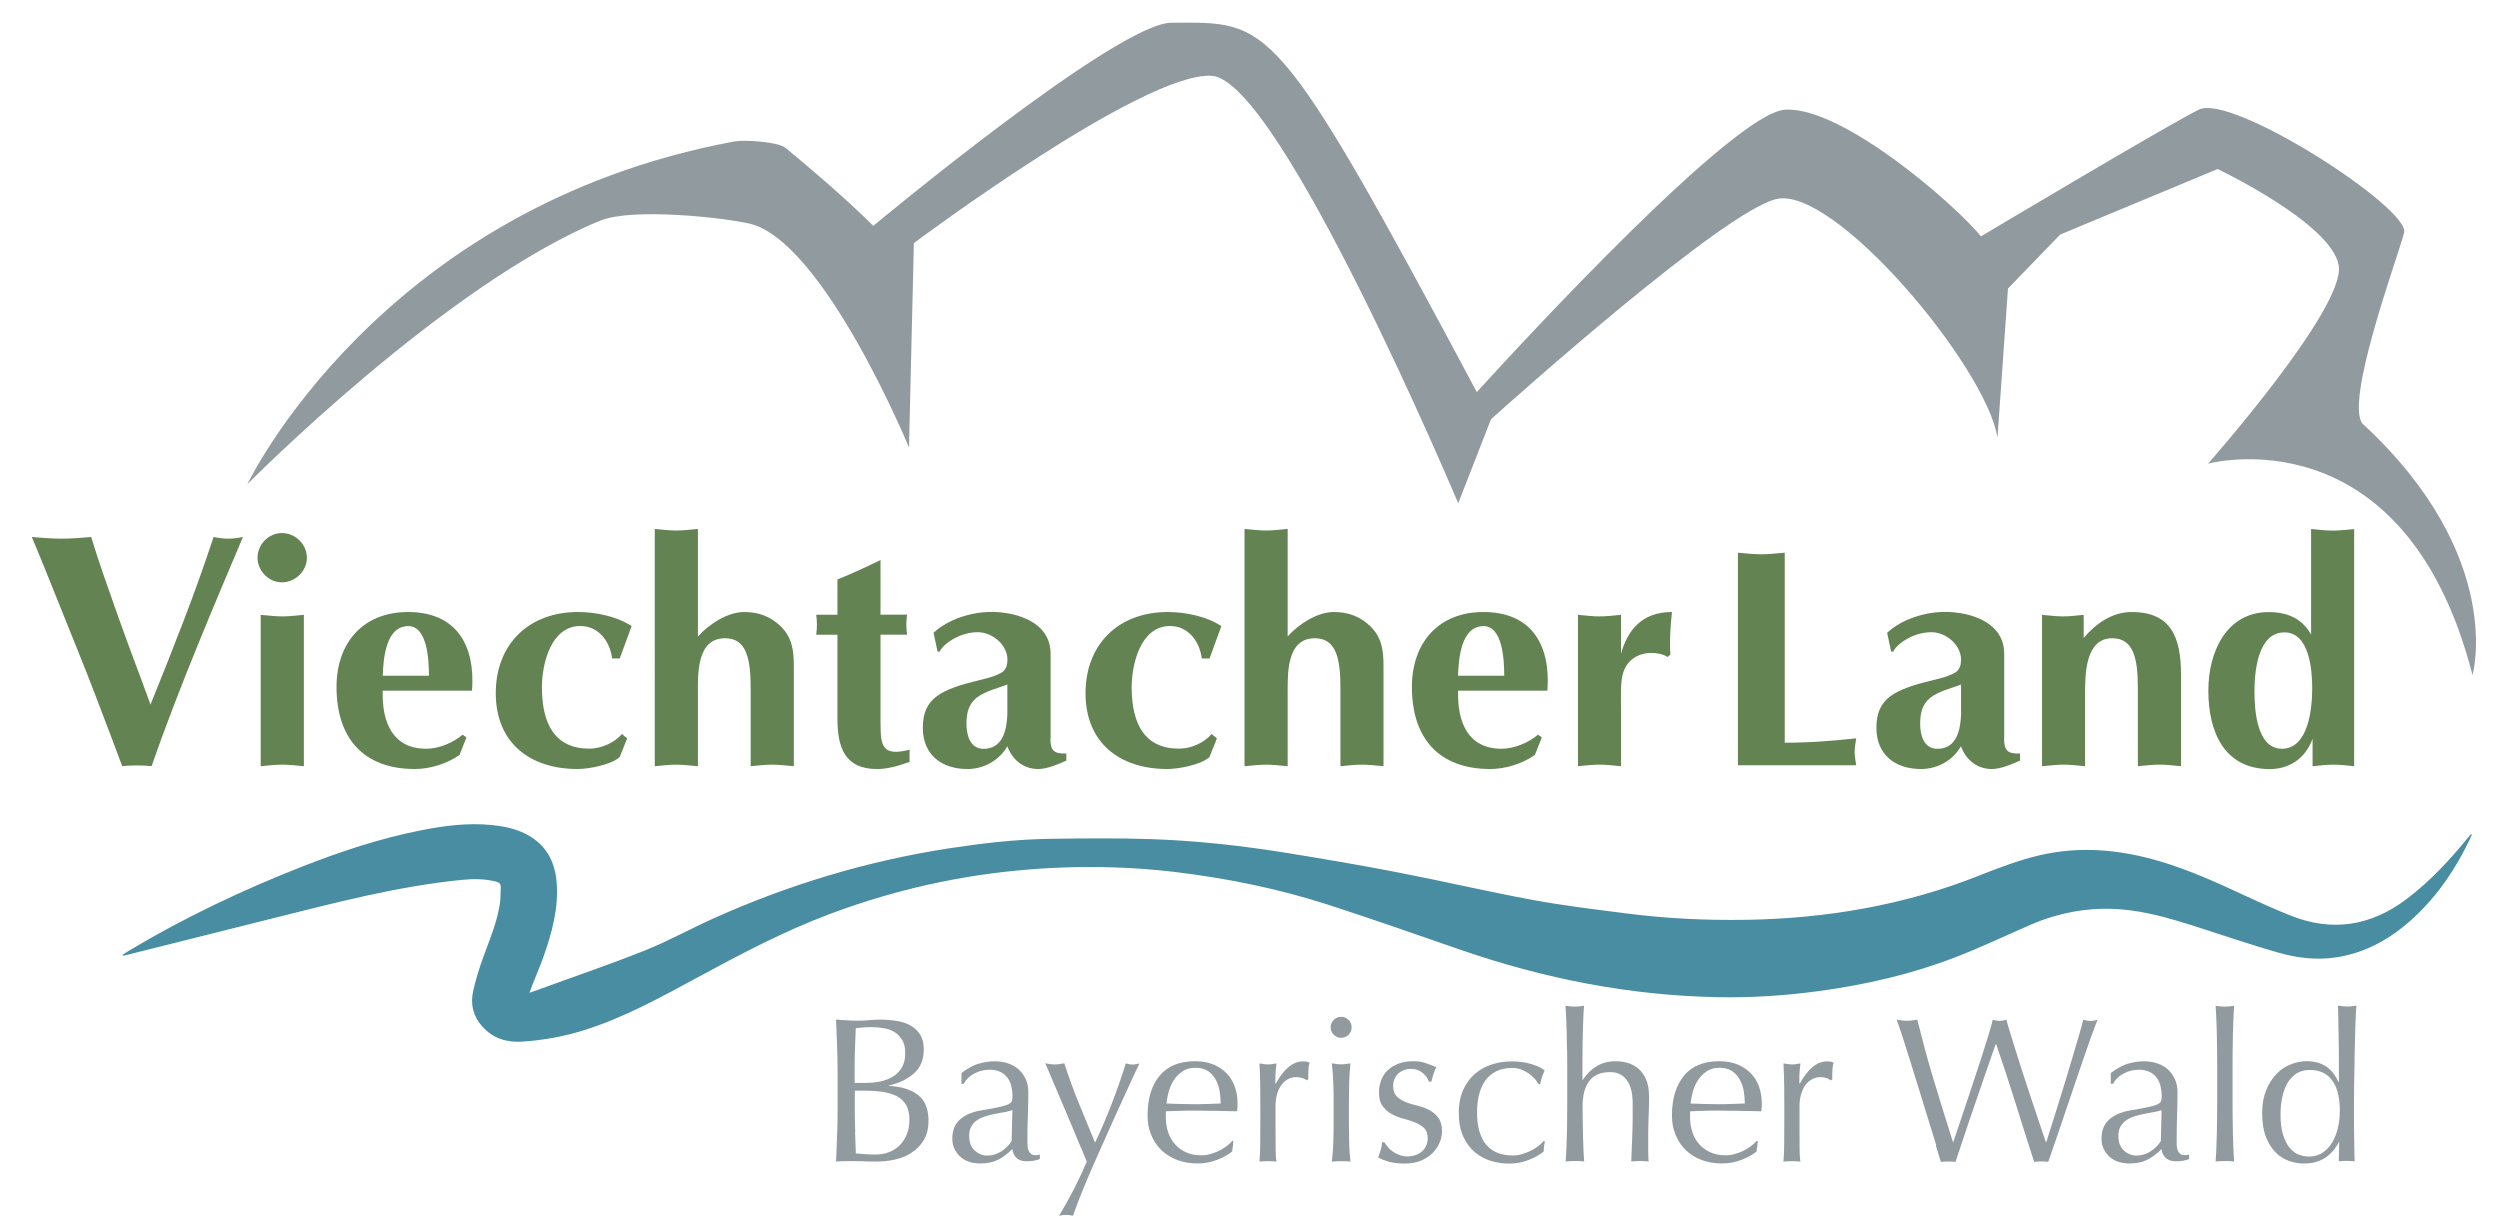 <?xml version="1.0" encoding="utf-8"?>
<!-- Generator: Adobe Illustrator 16.0.0, SVG Export Plug-In . SVG Version: 6.00 Build 0)  -->
<!DOCTYPE svg PUBLIC "-//W3C//DTD SVG 1.1//EN" "http://www.w3.org/Graphics/SVG/1.1/DTD/svg11.dtd">
<svg version="1.1" id="Entwurf" xmlns="http://www.w3.org/2000/svg" xmlns:xlink="http://www.w3.org/1999/xlink" x="0px" y="0px"
	 width="207.962px" height="102.133px" viewBox="30.23 72.23 207.962 102.133" enable-background="new 30.23 72.23 207.962 102.133"
	 xml:space="preserve">
<path fill="#919A9E" d="M226.83,107.554c-1.707-1.584,2.863-13.945,3.387-15.965c0.523-2.02-14.316-11.62-17.084-10.239
	c-2.77,1.388-18.117,10.544-18.117,10.544c-1.977-2.478-11.504-10.849-16.307-10.537c-4.244,0.276-21.641,19.105-25.631,23.487
	c-16.902-31.669-17.186-30.725-25.397-30.725c-4.513,0-24.802,16.896-24.802,16.896c-2.573-2.543-5.712-5.174-7.303-6.482
	c-0.64-0.523-3.43-0.683-4.244-0.538c-29.569,5.472-40.52,28.508-40.52,28.508s16.401-16.59,29.322-21.91
	c2.74-1.126,10.501-0.232,12.478,0.247c6.162,1.497,13.233,18.611,13.233,18.611l0.407-16.998c0,0,19.112-14.301,24.788-13.916
	c5.675,0.378,20.493,35.557,20.493,35.557l2.725-6.991c2.289-2.049,19.214-17.15,23.689-18.306
	c4.805-1.243,17.514,13.945,18.443,19.839l0.873-12.405l4.346-4.491l13.095-5.45c0,0,9.454,4.498,10.071,8.008
	c0.618,3.51-10.871,16.503-10.871,16.503s16.329-4.462,22.004,17.586c0,0,2.791-9.818-9.062-20.834H226.83z"/>
<g>
	<g>
		<path fill="#919A9E" d="M103.445,162.194c0.392-0.08,0.749-0.218,1.054-0.399c0.313-0.189,0.56-0.443,0.749-0.756
			s0.283-0.713,0.283-1.191c0-0.48-0.087-0.844-0.262-1.127c-0.174-0.276-0.392-0.502-0.654-0.654s-0.56-0.262-0.894-0.313
			c-0.334-0.051-0.661-0.08-0.996-0.08c-0.298,0-0.552,0.008-0.755,0.029c-0.204,0.015-0.393,0.037-0.552,0.059
			c-0.022,0.552-0.044,1.098-0.065,1.635c-0.022,0.537-0.029,1.082-0.029,1.628v1.286h0.93
			C102.653,162.31,103.053,162.273,103.445,162.194 M101.359,166.437c0.022,0.574,0.044,1.148,0.065,1.737
			c0.218,0.029,0.473,0.044,0.771,0.065s0.603,0.029,0.908,0.029c0.371,0,0.72-0.065,1.061-0.189
			c0.342-0.123,0.632-0.313,0.887-0.559c0.247-0.248,0.45-0.553,0.603-0.909c0.153-0.363,0.225-0.771,0.225-1.228
			c0-0.494-0.087-0.895-0.261-1.214c-0.175-0.313-0.436-0.56-0.763-0.741c-0.334-0.174-0.727-0.299-1.192-0.371
			c-0.465-0.064-0.981-0.102-1.555-0.102h-0.77v1.752c0,0.581,0.015,1.162,0.036,1.736 M99.863,159.244
			c-0.029-0.734-0.058-1.469-0.087-2.202c0.298,0.028,0.603,0.044,0.916,0.065s0.618,0.029,0.916,0.029
			c0.298,0,0.604-0.015,0.916-0.044c0.313-0.028,0.61-0.044,0.916-0.044c0.494,0,0.959,0.037,1.395,0.109s0.821,0.203,1.156,0.393
			c0.334,0.189,0.596,0.443,0.792,0.763s0.291,0.72,0.291,1.206c0,0.851-0.269,1.512-0.807,1.992c-0.538,0.479-1.235,0.82-2.1,1.017
			v0.036c1.018,0.044,1.824,0.291,2.413,0.742c0.589,0.443,0.887,1.162,0.887,2.15c0,0.64-0.131,1.178-0.393,1.613
			s-0.603,0.785-1.032,1.061c-0.421,0.27-0.887,0.458-1.403,0.567c-0.508,0.108-1.017,0.159-1.519,0.159
			c-0.276,0-0.552,0-0.835-0.014c-0.284-0.016-0.56-0.021-0.836-0.021h-0.835c-0.284,0-0.56,0.014-0.836,0.035
			c0.029-0.733,0.065-1.46,0.087-2.193c0.029-0.728,0.043-1.469,0.043-2.225v-2.957C99.906,160.726,99.892,159.978,99.863,159.244"
			/>
		<path fill="#919A9E" d="M113.771,164.744c-0.262,0.045-0.523,0.096-0.785,0.146c-0.262,0.051-0.523,0.115-0.785,0.195
			c-0.254,0.08-0.487,0.189-0.69,0.328c-0.203,0.137-0.363,0.305-0.479,0.516c-0.124,0.211-0.182,0.473-0.182,0.792
			c0,0.538,0.153,0.944,0.465,1.221s0.654,0.414,1.032,0.414c0.436,0,0.835-0.124,1.199-0.363c0.363-0.239,0.639-0.522,0.835-0.843
			l0.065-2.572c-0.196,0.064-0.421,0.123-0.683,0.174 M111.642,160.718c0.436-0.138,0.879-0.203,1.337-0.203
			c0.414,0,0.792,0.059,1.133,0.182c0.342,0.116,0.64,0.291,0.879,0.516c0.24,0.226,0.429,0.494,0.574,0.807
			c0.138,0.313,0.204,0.662,0.204,1.039c0,0.654-0.015,1.301-0.037,1.947c-0.029,0.647-0.036,1.33-0.036,2.05
			c0,0.138,0,0.284,0.007,0.437c0,0.152,0.029,0.29,0.08,0.414c0.044,0.116,0.109,0.218,0.196,0.298
			c0.087,0.079,0.218,0.116,0.385,0.116c0.058,0,0.116,0,0.182-0.008c0.065,0,0.124-0.029,0.182-0.058v0.386
			c-0.131,0.058-0.283,0.102-0.472,0.137c-0.189,0.037-0.4,0.052-0.632,0.052c-0.363,0-0.647-0.095-0.843-0.284
			c-0.196-0.188-0.305-0.436-0.342-0.733c-0.414,0.414-0.821,0.712-1.221,0.908c-0.4,0.196-0.894,0.291-1.482,0.291
			c-0.284,0-0.567-0.044-0.843-0.124c-0.276-0.08-0.516-0.211-0.734-0.393c-0.21-0.182-0.385-0.406-0.516-0.66
			c-0.131-0.262-0.196-0.553-0.196-0.887c0-0.691,0.218-1.221,0.646-1.6c0.429-0.377,1.025-0.632,1.781-0.756
			c0.618-0.102,1.104-0.188,1.453-0.269c0.349-0.073,0.61-0.152,0.778-0.232c0.167-0.08,0.269-0.175,0.298-0.283
			c0.036-0.109,0.051-0.247,0.051-0.421c0-0.284-0.037-0.561-0.102-0.829c-0.065-0.262-0.175-0.494-0.327-0.69
			c-0.146-0.196-0.342-0.355-0.582-0.473c-0.24-0.115-0.53-0.182-0.879-0.182c-0.458,0-0.886,0.102-1.279,0.313
			c-0.393,0.203-0.69,0.494-0.887,0.857h-0.189v-0.894c0.516-0.386,0.988-0.646,1.424-0.784"/>
		<path fill="#919A9E" d="M120.13,167.658c-0.204-0.494-0.414-1.01-0.646-1.555c-0.233-0.545-0.465-1.098-0.705-1.664
			s-0.465-1.098-0.676-1.599s-0.4-0.938-0.56-1.315c-0.16-0.377-0.283-0.661-0.363-0.843c0.146,0.029,0.283,0.044,0.414,0.065
			c0.124,0.021,0.254,0.029,0.378,0.029s0.254-0.008,0.378-0.029c0.124-0.015,0.262-0.036,0.414-0.065
			c0.356,1.097,0.749,2.188,1.185,3.263c0.436,1.076,0.894,2.188,1.374,3.336c0.479-1.01,0.945-2.086,1.381-3.227
			c0.443-1.148,0.835-2.268,1.177-3.365c0.232,0.066,0.414,0.096,0.567,0.096c0.152,0,0.334-0.029,0.566-0.096
			c-0.08,0.16-0.21,0.43-0.385,0.814c-0.175,0.385-0.393,0.843-0.632,1.373c-0.247,0.531-0.516,1.119-0.807,1.766
			c-0.291,0.647-0.589,1.309-0.894,1.992c-0.305,0.683-0.603,1.358-0.901,2.027c-0.298,0.668-0.574,1.301-0.821,1.903
			c-0.254,0.604-0.472,1.148-0.661,1.636c-0.189,0.486-0.327,0.871-0.421,1.162c-0.233-0.051-0.422-0.072-0.582-0.072
			s-0.356,0.021-0.582,0.072c0.909-1.497,1.671-3.001,2.304-4.498c-0.124-0.313-0.291-0.713-0.487-1.199"/>
		<path fill="#919A9E" d="M128.596,161.351c-0.291,0.195-0.53,0.436-0.719,0.727s-0.327,0.61-0.429,0.959
			c-0.095,0.349-0.153,0.676-0.182,0.988c0.356,0.015,0.719,0.029,1.104,0.037c0.385,0.014,0.756,0.021,1.119,0.021
			s0.763,0,1.148-0.021c0.385-0.016,0.763-0.022,1.134-0.037c0-0.313-0.029-0.633-0.08-0.98c-0.051-0.342-0.152-0.662-0.305-0.96
			c-0.152-0.298-0.371-0.545-0.639-0.741c-0.276-0.195-0.632-0.291-1.083-0.291c-0.421,0-0.777,0.096-1.068,0.291 M126.692,161.714
			c0.668-0.8,1.65-1.207,2.929-1.207c0.603,0,1.134,0.095,1.57,0.283c0.443,0.189,0.807,0.443,1.104,0.756s0.516,0.684,0.661,1.105
			s0.218,0.871,0.218,1.352c0,0.116,0,0.225-0.007,0.334c0,0.109-0.015,0.219-0.029,0.334c-0.618-0.014-1.228-0.021-1.831-0.036
			c-0.604-0.015-1.221-0.021-1.832-0.021c-0.378,0-0.756,0-1.126,0.021c-0.371,0.015-0.748,0.029-1.119,0.036
			c-0.015,0.059-0.022,0.146-0.022,0.262v0.226c0,0.443,0.065,0.864,0.196,1.257s0.32,0.727,0.574,1.003
			c0.247,0.284,0.56,0.501,0.923,0.669c0.363,0.167,0.792,0.246,1.271,0.246c0.232,0,0.465-0.028,0.705-0.094
			s0.472-0.146,0.705-0.254c0.226-0.109,0.443-0.232,0.64-0.386c0.204-0.146,0.378-0.306,0.523-0.479l0.087,0.051l-0.102,0.844
			c-0.342,0.275-0.771,0.508-1.279,0.704c-0.508,0.196-1.039,0.291-1.591,0.291c-0.618,0-1.185-0.095-1.693-0.284
			c-0.508-0.188-0.952-0.465-1.322-0.82c-0.371-0.363-0.662-0.793-0.857-1.279c-0.204-0.494-0.298-1.024-0.298-1.599
			C125.689,163.619,126.023,162.513,126.692,161.714"/>
		<path fill="#919A9E" d="M138.587,161.917c-0.166-0.059-0.334-0.087-0.508-0.087c-0.276,0-0.523,0.065-0.742,0.188
			c-0.217,0.123-0.398,0.291-0.545,0.509c-0.145,0.211-0.262,0.466-0.341,0.756c-0.08,0.29-0.116,0.603-0.116,0.938v1.89
			c0,0.763,0,1.352,0.007,1.758c0,0.407,0.029,0.734,0.065,0.988c-0.232-0.029-0.457-0.035-0.69-0.035
			c-0.255,0-0.494,0.014-0.72,0.035c0.037-0.393,0.059-0.922,0.066-1.591c0-0.669,0.007-1.489,0.007-2.464v-0.553
			c0-0.442,0-0.959-0.007-1.547c0-0.582-0.029-1.258-0.066-2.014c0.124,0.022,0.248,0.044,0.363,0.059
			c0.117,0.015,0.232,0.029,0.363,0.029c0.103,0,0.211-0.008,0.328-0.029c0.115-0.015,0.232-0.036,0.363-0.059
			c-0.051,0.414-0.08,0.742-0.088,0.981c0,0.239-0.007,0.472-0.007,0.69l0.036,0.015c0.676-1.235,1.432-1.853,2.268-1.853
			c0.102,0,0.188,0,0.269,0.014c0.073,0.015,0.167,0.044,0.283,0.095c-0.058,0.138-0.095,0.349-0.102,0.625
			c-0.015,0.283-0.015,0.538-0.015,0.763l-0.123,0.088c-0.059-0.066-0.168-0.131-0.334-0.189"/>
		<path fill="#919A9E" d="M141.138,162.273c-0.021-0.566-0.058-1.097-0.123-1.591c0.32,0.058,0.581,0.087,0.777,0.087
			s0.458-0.029,0.777-0.087c-0.058,0.494-0.087,1.024-0.108,1.591c-0.015,0.567-0.022,1.112-0.022,1.629v1.787
			c0,0.516,0.008,1.054,0.022,1.628c0.015,0.567,0.051,1.083,0.108,1.54c-0.262-0.029-0.523-0.035-0.777-0.035
			s-0.516,0.014-0.777,0.035c0.065-0.457,0.102-0.973,0.123-1.54s0.029-1.112,0.029-1.628v-1.787
			C141.167,163.385,141.16,162.84,141.138,162.273 M141.175,157.07c0.174-0.174,0.377-0.254,0.617-0.254s0.443,0.088,0.617,0.254
			c0.175,0.168,0.255,0.379,0.255,0.619c0,0.239-0.087,0.442-0.255,0.617c-0.174,0.174-0.377,0.254-0.617,0.254
			s-0.443-0.087-0.617-0.254c-0.175-0.175-0.255-0.378-0.255-0.617C140.92,157.449,141.007,157.246,141.175,157.07"/>
		<path fill="#919A9E" d="M145.652,167.629c0.115,0.138,0.262,0.269,0.428,0.386c0.168,0.123,0.356,0.217,0.567,0.297
			c0.21,0.08,0.437,0.117,0.676,0.117c0.218,0,0.429-0.037,0.632-0.102c0.203-0.066,0.379-0.168,0.531-0.291
			c0.152-0.124,0.275-0.283,0.37-0.48c0.095-0.195,0.138-0.414,0.138-0.668c0-0.355-0.102-0.633-0.297-0.821
			c-0.204-0.188-0.451-0.341-0.749-0.465c-0.298-0.116-0.625-0.226-0.981-0.319c-0.355-0.088-0.683-0.219-0.98-0.386
			c-0.299-0.167-0.545-0.386-0.748-0.661c-0.204-0.276-0.299-0.654-0.299-1.134c0-0.378,0.065-0.727,0.189-1.039
			c0.123-0.313,0.305-0.589,0.552-0.813c0.24-0.232,0.538-0.407,0.894-0.545c0.356-0.131,0.764-0.197,1.221-0.197
			c0.43,0,0.785,0.059,1.076,0.175s0.566,0.218,0.836,0.313c-0.088,0.175-0.175,0.386-0.255,0.632
			c-0.079,0.255-0.13,0.451-0.152,0.582h-0.204c-0.094-0.276-0.269-0.523-0.537-0.742c-0.27-0.217-0.589-0.326-0.98-0.326
			c-0.175,0-0.342,0.029-0.517,0.087s-0.327,0.146-0.465,0.255c-0.138,0.115-0.255,0.262-0.342,0.45
			c-0.095,0.182-0.138,0.399-0.138,0.653c0,0.363,0.102,0.647,0.305,0.852c0.196,0.203,0.451,0.355,0.748,0.472
			c0.299,0.116,0.625,0.218,0.981,0.298c0.356,0.088,0.683,0.203,0.981,0.363c0.298,0.152,0.545,0.371,0.748,0.646
			c0.203,0.276,0.299,0.654,0.299,1.135c0,0.334-0.073,0.66-0.219,0.98c-0.145,0.32-0.349,0.61-0.617,0.865
			c-0.27,0.254-0.596,0.457-0.975,0.603c-0.377,0.146-0.807,0.218-1.285,0.218c-0.531,0-0.975-0.051-1.323-0.152
			c-0.356-0.102-0.653-0.225-0.894-0.363c0.072-0.146,0.138-0.35,0.218-0.61c0.073-0.262,0.108-0.473,0.108-0.647h0.204
			c0.058,0.117,0.146,0.24,0.269,0.379"/>
		<path fill="#919A9E" d="M151.952,162.87c0.255-0.538,0.581-0.981,0.988-1.33s0.88-0.603,1.403-0.771
			c0.529-0.167,1.067-0.246,1.612-0.246c0.632,0,1.192,0.072,1.693,0.232c0.501,0.152,0.857,0.326,1.075,0.523
			c-0.08,0.174-0.152,0.355-0.218,0.537c-0.065,0.189-0.116,0.385-0.159,0.596h-0.139c-0.08-0.152-0.189-0.298-0.327-0.457
			c-0.138-0.153-0.298-0.299-0.487-0.43c-0.188-0.131-0.398-0.24-0.625-0.326c-0.232-0.088-0.479-0.131-0.755-0.131
			c-0.517,0-0.96,0.094-1.33,0.283c-0.37,0.188-0.676,0.45-0.908,0.777c-0.233,0.334-0.407,0.727-0.517,1.178
			c-0.108,0.449-0.159,0.943-0.159,1.467c0,1.178,0.254,2.072,0.755,2.675c0.502,0.603,1.243,0.901,2.217,0.901
			c0.226,0,0.465-0.029,0.705-0.095s0.473-0.146,0.705-0.255c0.232-0.108,0.443-0.239,0.646-0.385
			c0.203-0.145,0.378-0.305,0.523-0.479l0.087,0.051c-0.058,0.276-0.095,0.56-0.102,0.843c-0.341,0.276-0.771,0.509-1.278,0.705
			c-0.51,0.196-1.039,0.291-1.592,0.291c-0.494,0-0.988-0.072-1.49-0.219c-0.494-0.145-0.944-0.385-1.352-0.719
			c-0.399-0.342-0.727-0.777-0.974-1.315s-0.37-1.199-0.37-1.977c0-0.778,0.131-1.388,0.377-1.926"/>
		<path fill="#919A9E" d="M160.578,159.57c0-0.457-0.015-0.908-0.021-1.358c-0.016-0.45-0.022-0.872-0.044-1.278
			c-0.015-0.408-0.036-0.756-0.058-1.039c0.319,0.051,0.574,0.072,0.77,0.072c0.196,0,0.451-0.021,0.771-0.072
			c-0.022,0.283-0.044,0.631-0.058,1.031c-0.016,0.399-0.029,0.821-0.044,1.264c-0.015,0.443-0.022,0.887-0.022,1.33
			s-0.007,0.857-0.007,1.236v1.308h0.029c0.319-0.494,0.704-0.872,1.155-1.148c0.451-0.269,0.98-0.407,1.605-0.407
			c0.32,0,0.647,0.044,0.975,0.139c0.326,0.094,0.625,0.254,0.887,0.473c0.262,0.225,0.479,0.529,0.646,0.908
			c0.167,0.385,0.246,0.871,0.246,1.468c0,0.494-0.014,1.003-0.035,1.519c-0.022,0.523-0.037,1.076-0.037,1.656v1.119
			c0,0.182,0,0.363,0.008,0.545c0,0.176,0.014,0.35,0.029,0.51c-0.232-0.029-0.473-0.037-0.734-0.037s-0.486,0.016-0.713,0.037
			c0.022-0.596,0.045-1.207,0.073-1.839c0.029-0.632,0.044-1.271,0.044-1.94v-1.047c0-0.857-0.168-1.511-0.494-1.947
			c-0.327-0.443-0.785-0.661-1.366-0.661c-0.8,0-1.381,0.247-1.751,0.741c-0.371,0.494-0.553,1.185-0.553,2.078
			c0,0.32,0,0.691,0.008,1.112c0,0.421,0.014,0.851,0.021,1.278c0.014,0.43,0.021,0.844,0.043,1.243
			c0.015,0.399,0.037,0.727,0.059,0.981c-0.262-0.029-0.516-0.037-0.771-0.037s-0.509,0.016-0.771,0.037
			c0.021-0.262,0.044-0.596,0.059-0.996c0.014-0.399,0.029-0.82,0.043-1.271c0.016-0.443,0.022-0.9,0.022-1.359
			c0-0.457,0.007-0.879,0.007-1.271v-3.109c0-0.393,0-0.814-0.007-1.272"/>
		<path fill="#919A9E" d="M172.197,161.351c-0.29,0.195-0.529,0.436-0.719,0.727s-0.334,0.61-0.429,0.959s-0.16,0.676-0.182,0.988
			c0.356,0.015,0.72,0.029,1.104,0.037c0.385,0.014,0.756,0.021,1.119,0.021s0.756,0,1.148-0.021
			c0.385-0.016,0.763-0.022,1.133-0.037c0-0.313-0.029-0.633-0.08-0.98c-0.051-0.342-0.152-0.662-0.313-0.96
			c-0.152-0.298-0.37-0.545-0.639-0.741c-0.276-0.195-0.633-0.291-1.076-0.291s-0.777,0.096-1.068,0.291 M170.3,161.714
			c0.669-0.8,1.65-1.207,2.929-1.207c0.604,0,1.134,0.095,1.569,0.283c0.443,0.189,0.807,0.443,1.105,0.756
			c0.297,0.313,0.516,0.684,0.661,1.105s0.218,0.871,0.218,1.352c0,0.116,0,0.225-0.008,0.334c0,0.109-0.014,0.219-0.028,0.334
			c-0.618-0.014-1.229-0.021-1.831-0.036c-0.604-0.015-1.221-0.021-1.832-0.021c-0.377,0-0.748,0-1.119,0.021
			c-0.37,0.015-0.748,0.029-1.126,0.036c-0.015,0.059-0.022,0.146-0.022,0.262v0.226c0,0.443,0.066,0.864,0.197,1.257
			s0.319,0.727,0.574,1.003c0.254,0.284,0.559,0.501,0.93,0.669c0.363,0.167,0.792,0.246,1.271,0.246
			c0.226,0,0.465-0.028,0.705-0.094s0.473-0.146,0.705-0.254c0.225-0.109,0.443-0.232,0.646-0.386
			c0.203-0.146,0.371-0.306,0.523-0.479l0.087,0.051l-0.102,0.844c-0.342,0.275-0.771,0.508-1.278,0.704
			c-0.51,0.196-1.04,0.291-1.592,0.291c-0.618,0-1.185-0.095-1.693-0.284c-0.509-0.188-0.952-0.465-1.322-0.82
			c-0.371-0.363-0.662-0.793-0.857-1.279c-0.204-0.494-0.299-1.024-0.299-1.599c0-1.409,0.334-2.515,1.004-3.313"/>
		<path fill="#919A9E" d="M182.189,161.917c-0.167-0.059-0.334-0.087-0.508-0.087c-0.277,0-0.523,0.065-0.742,0.188
			c-0.218,0.123-0.399,0.291-0.552,0.509c-0.146,0.211-0.262,0.466-0.342,0.756c-0.079,0.29-0.124,0.603-0.124,0.938v1.89
			c0,0.763,0,1.352,0.008,1.758c0,0.407,0.029,0.734,0.065,0.988c-0.232-0.029-0.458-0.035-0.69-0.035
			c-0.254,0-0.494,0.014-0.719,0.035c0.035-0.393,0.058-0.922,0.064-1.591c0-0.669,0.008-1.489,0.008-2.464v-0.553
			c0-0.442,0-0.959-0.008-1.547c0-0.582-0.029-1.258-0.064-2.014c0.123,0.022,0.246,0.044,0.363,0.059
			c0.115,0.015,0.232,0.029,0.363,0.029c0.102,0,0.211-0.008,0.326-0.029c0.117-0.015,0.232-0.036,0.363-0.059
			c-0.051,0.414-0.08,0.742-0.087,0.981c0,0.239-0.007,0.472-0.007,0.69l0.036,0.015c0.676-1.235,1.432-1.853,2.267-1.853
			c0.103,0,0.189,0,0.27,0.014c0.072,0.015,0.167,0.044,0.283,0.095c-0.059,0.138-0.094,0.349-0.102,0.625
			c-0.015,0.283-0.015,0.538-0.015,0.763l-0.124,0.088C182.465,162.041,182.357,161.976,182.189,161.917"/>
		<path fill="#919A9E" d="M191.294,167.492c-0.188-0.618-0.406-1.316-0.646-2.094s-0.494-1.598-0.756-2.449
			c-0.262-0.85-0.516-1.664-0.756-2.441c-0.24-0.77-0.457-1.467-0.661-2.085s-0.356-1.075-0.472-1.374
			c0.145,0.029,0.29,0.044,0.428,0.066c0.139,0.021,0.283,0.028,0.43,0.028c0.145,0,0.29-0.007,0.428-0.028
			c0.139-0.022,0.283-0.045,0.43-0.066c0.217,0.873,0.428,1.687,0.632,2.449c0.203,0.764,0.429,1.533,0.661,2.318
			s0.486,1.613,0.756,2.479c0.27,0.864,0.574,1.838,0.916,2.928h0.036c0.102-0.313,0.247-0.734,0.429-1.279s0.385-1.147,0.604-1.802
			c0.217-0.661,0.443-1.345,0.683-2.056c0.239-0.713,0.465-1.389,0.669-2.035c0.203-0.646,0.393-1.236,0.552-1.766
			c0.16-0.531,0.276-0.945,0.342-1.229c0.232,0.065,0.421,0.094,0.566,0.094s0.335-0.028,0.567-0.094
			c0.08,0.313,0.203,0.734,0.37,1.271s0.349,1.141,0.56,1.795c0.203,0.662,0.429,1.344,0.662,2.057
			c0.232,0.712,0.457,1.395,0.676,2.049c0.217,0.654,0.414,1.243,0.596,1.773c0.174,0.523,0.319,0.938,0.421,1.235h0.036
			c0.08-0.255,0.203-0.646,0.371-1.177c0.167-0.531,0.355-1.134,0.566-1.803c0.211-0.668,0.43-1.373,0.654-2.114
			s0.436-1.446,0.633-2.114c0.203-0.67,0.377-1.272,0.529-1.795c0.153-0.531,0.262-0.916,0.32-1.17
			c0.102,0.028,0.203,0.043,0.298,0.064s0.196,0.029,0.298,0.029s0.203-0.008,0.299-0.029c0.094-0.021,0.195-0.043,0.297-0.064
			c-0.115,0.261-0.283,0.697-0.501,1.307c-0.218,0.604-0.458,1.301-0.727,2.079c-0.269,0.777-0.553,1.606-0.843,2.478
			c-0.291,0.873-0.574,1.701-0.844,2.486c-0.269,0.784-0.508,1.489-0.719,2.114c-0.211,0.624-0.371,1.075-0.473,1.352
			c-0.182-0.029-0.378-0.036-0.581-0.036c-0.204,0-0.399,0.014-0.589,0.036c-0.516-1.592-1.024-3.198-1.525-4.804
			c-0.502-1.613-1.047-3.277-1.636-4.992h-0.036c-0.095,0.262-0.219,0.617-0.371,1.061s-0.326,0.938-0.516,1.49
			s-0.393,1.141-0.61,1.773c-0.218,0.632-0.437,1.264-0.654,1.903s-0.429,1.272-0.632,1.89s-0.393,1.178-0.566,1.686
			c-0.182-0.029-0.386-0.036-0.604-0.036c-0.219,0-0.422,0.015-0.604,0.036c-0.087-0.283-0.232-0.74-0.422-1.358"/>
		<path fill="#919A9E" d="M209.375,164.744c-0.254,0.045-0.516,0.096-0.785,0.146c-0.261,0.051-0.529,0.115-0.784,0.195
			c-0.262,0.08-0.487,0.189-0.69,0.328c-0.203,0.137-0.363,0.305-0.486,0.516c-0.124,0.211-0.182,0.473-0.182,0.792
			c0,0.538,0.152,0.944,0.465,1.221c0.305,0.276,0.654,0.414,1.031,0.414c0.437,0,0.836-0.124,1.199-0.363s0.64-0.522,0.836-0.843
			l0.065-2.572c-0.196,0.064-0.421,0.123-0.683,0.174 M207.238,160.718c0.437-0.138,0.887-0.203,1.338-0.203
			c0.414,0,0.792,0.059,1.133,0.182c0.342,0.116,0.641,0.291,0.88,0.516c0.239,0.226,0.429,0.494,0.567,0.807
			c0.138,0.313,0.21,0.662,0.21,1.039c0,0.654-0.015,1.301-0.036,1.947c-0.021,0.647-0.036,1.33-0.036,2.05
			c0,0.138,0,0.284,0.007,0.437c0,0.152,0.029,0.29,0.08,0.414c0.043,0.116,0.109,0.218,0.196,0.298
			c0.087,0.079,0.218,0.116,0.386,0.116c0.058,0,0.115,0,0.182-0.008c0.064,0,0.123-0.029,0.182-0.058v0.386
			c-0.124,0.058-0.284,0.102-0.473,0.137c-0.189,0.037-0.4,0.052-0.633,0.052c-0.363,0-0.646-0.095-0.843-0.284
			c-0.196-0.188-0.313-0.436-0.341-0.733c-0.414,0.414-0.822,0.712-1.221,0.908c-0.4,0.196-0.895,0.291-1.482,0.291
			c-0.291,0-0.567-0.044-0.844-0.124c-0.275-0.08-0.516-0.211-0.734-0.393c-0.211-0.182-0.385-0.406-0.516-0.66
			c-0.131-0.262-0.195-0.553-0.195-0.887c0-0.691,0.217-1.221,0.646-1.6c0.428-0.377,1.024-0.632,1.779-0.756
			c0.618-0.102,1.105-0.188,1.454-0.269c0.349-0.073,0.61-0.152,0.777-0.232s0.269-0.175,0.298-0.283
			c0.037-0.109,0.051-0.247,0.051-0.421c0-0.284-0.036-0.561-0.102-0.829c-0.065-0.262-0.174-0.494-0.326-0.69
			c-0.146-0.196-0.342-0.355-0.582-0.473c-0.24-0.115-0.53-0.182-0.872-0.182c-0.458,0-0.887,0.102-1.278,0.313
			c-0.393,0.203-0.691,0.494-0.887,0.857h-0.189v-0.894c0.516-0.386,0.988-0.646,1.424-0.784"/>
		<path fill="#919A9E" d="M214.658,159.57c0-0.457-0.015-0.908-0.021-1.358c-0.015-0.45-0.021-0.872-0.044-1.278
			c-0.015-0.408-0.036-0.756-0.058-1.039c0.319,0.051,0.574,0.072,0.77,0.072c0.197,0,0.451-0.021,0.771-0.072
			c-0.021,0.283-0.044,0.631-0.058,1.039c-0.015,0.406-0.029,0.835-0.044,1.278c-0.007,0.443-0.022,0.901-0.022,1.358
			c0,0.459-0.007,0.88-0.007,1.271v3.111c0,0.393,0,0.813,0.007,1.271c0,0.457,0.016,0.908,0.022,1.359
			c0.015,0.443,0.022,0.871,0.044,1.271c0.014,0.399,0.036,0.733,0.058,0.995c-0.261-0.028-0.516-0.036-0.771-0.036
			c-0.254,0-0.508,0.014-0.77,0.036c0.021-0.262,0.043-0.596,0.058-0.995c0.015-0.4,0.029-0.822,0.044-1.271
			c0.007-0.443,0.014-0.902,0.021-1.359c0-0.458,0.008-0.879,0.008-1.271v-3.111C214.666,160.45,214.666,160.029,214.658,159.57"/>
		<path fill="#919A9E" d="M220.152,166.648c0.145,0.443,0.326,0.807,0.553,1.076c0.225,0.269,0.479,0.457,0.762,0.559
			c0.284,0.103,0.567,0.153,0.844,0.153c0.443,0,0.828-0.108,1.148-0.335c0.319-0.225,0.588-0.516,0.799-0.879
			s0.363-0.77,0.465-1.229c0.095-0.457,0.146-0.915,0.146-1.373c0-1.104-0.21-1.939-0.64-2.521
			c-0.422-0.581-1.046-0.865-1.875-0.865c-0.414,0-0.77,0.096-1.075,0.284s-0.552,0.45-0.756,0.792
			c-0.203,0.342-0.349,0.734-0.442,1.185c-0.096,0.45-0.146,0.937-0.146,1.453c0,0.69,0.073,1.257,0.219,1.708 M224.802,167.215
			c-0.094,0.182-0.218,0.385-0.371,0.589c-0.152,0.211-0.348,0.406-0.58,0.596c-0.233,0.182-0.517,0.334-0.836,0.443
			c-0.32,0.115-0.691,0.174-1.119,0.174c-0.43,0-0.865-0.072-1.279-0.225c-0.414-0.146-0.792-0.393-1.119-0.727
			c-0.327-0.342-0.589-0.771-0.792-1.309c-0.204-0.53-0.298-1.17-0.298-1.918c0-0.749,0.109-1.367,0.326-1.904
			c0.219-0.538,0.502-0.988,0.852-1.352c0.348-0.363,0.74-0.633,1.184-0.807c0.443-0.175,0.887-0.27,1.33-0.27
			c1.271,0,2.15,0.574,2.645,1.723h0.045v-1.686c0-0.437,0-0.873-0.008-1.315c-0.008-0.443-0.015-0.864-0.021-1.265
			c-0.008-0.4-0.016-0.777-0.022-1.134c0-0.356-0.015-0.669-0.028-0.944c0.138,0.021,0.268,0.036,0.392,0.051
			s0.247,0.021,0.378,0.021s0.247,0,0.371-0.021c0.116-0.015,0.254-0.029,0.399-0.051c-0.036,0.363-0.065,0.894-0.087,1.592
			c-0.021,0.689-0.044,1.46-0.059,2.289c-0.014,0.835-0.029,1.693-0.043,2.579c-0.016,0.88-0.016,1.693-0.016,2.42
			c0,0.792,0,1.505,0.016,2.13c0.014,0.631,0.029,1.278,0.035,1.939c-0.225-0.021-0.449-0.036-0.668-0.036
			c-0.203,0-0.422,0.015-0.646,0.036l0.036-1.635h-0.036L224.802,167.215z"/>
	</g>
</g>
<g>
	<g>
		<path fill="#638352" d="M51.916,123.374c0.596,0.051,1.192,0.131,1.795,0.131s1.192-0.073,1.795-0.131v12.593
			c-0.596-0.051-1.192-0.131-1.795-0.131s-1.192,0.08-1.795,0.131V123.374z M53.682,116.572c1.119,0,2.078,0.938,2.078,2.049
			s-0.959,2.049-2.078,2.049s-2.028-0.959-2.028-2.049C51.654,117.531,52.563,116.572,53.682,116.572"/>
		<path fill="#638352" d="M65.912,128.439c0-1.373-0.152-4.127-1.715-4.127c-1.897,0-2.079,2.754-2.129,4.127H65.912z
			 M62.067,129.681c-0.08,2.675,0.857,4.833,3.612,4.833c1.068,0,2.231-0.494,3.038-1.17l0.313,0.232l-0.574,1.454
			c-1.039,0.727-2.442,1.17-3.713,1.17c-4.309,0-6.519-2.596-6.519-6.832c0-3.633,2.18-6.227,5.944-6.227
			c4.077,0,5.61,2.827,5.327,6.54H62.067z"/>
		<path fill="#638352" d="M81.775,127.007H81.15c-0.182-1.424-1.119-2.703-2.652-2.703c-2.442,0-3.19,3.168-3.19,5.087
			c0,3.117,1.119,5.116,3.946,5.116c0.959,0,2.078-0.466,2.703-1.221l0.443,0.363l-0.625,1.563
			c-0.727,0.646-2.573,0.988-3.503,0.988c-4.026,0-6.802-2.231-6.802-6.309c0-4.076,2.754-6.75,6.831-6.75
			c1.482,0,3.248,0.363,4.469,1.17l-0.988,2.703L81.775,127.007z"/>
		<path fill="#638352" d="M103.481,132.435c0,1.795,0.102,2.755,2.413,2.158v1.011c-0.959,0.363-1.896,0.597-2.703,0.597
			c-2.696,0-3.299-1.795-3.299-4.208v-6.962h-1.766c0.08-0.596,0.08-1.068,0-1.664h1.766v-2.936c1.17-0.465,2.333-1.01,3.583-1.613
			v4.542h2.209c-0.08,0.596-0.08,1.068,0,1.664h-2.209v7.398L103.481,132.435z"/>
		<path fill="#638352" d="M114.026,129.166c-0.647,0.283-1.817,0.516-2.573,1.119c-0.676,0.545-0.828,1.322-0.828,2.158
			c0,0.959,0.313,2.078,1.424,2.078c1.584,0,1.918-1.533,1.977-2.834V129.166L114.026,129.166z M117.608,133.685
			c0,0.96,0.283,1.272,1.323,1.221v0.597c-0.625,0.283-1.606,0.698-2.333,0.698c-1.221,0-2.158-0.756-2.572-1.897
			c-0.676,1.192-1.977,1.897-3.321,1.897c-2.129,0-3.713-1.17-3.713-3.431c0-2.464,1.504-3.19,4.753-3.976
			c0.646-0.152,1.322-0.313,1.896-0.676c0.313-0.283,0.393-0.625,0.393-1.017c0-1.243-1.272-2.282-2.464-2.282
			c-1.664,0-3.008,1.141-3.168,1.613h-0.182l-0.334-1.563c1.221-1.141,3.168-1.736,4.803-1.736c2.18,0,4.935,0.879,4.935,3.48v7.063
			L117.608,133.685z"/>
		<path fill="#638352" d="M130.827,127.007h-0.625c-0.182-1.424-1.119-2.703-2.645-2.703c-2.441,0-3.19,3.168-3.19,5.087
			c0,3.117,1.119,5.116,3.946,5.116c0.959,0,2.078-0.466,2.703-1.221l0.443,0.363l-0.625,1.563
			c-0.727,0.646-2.572,0.988-3.502,0.988c-4.026,0-6.802-2.231-6.802-6.309c0-4.076,2.754-6.75,6.831-6.75
			c1.482,0,3.249,0.363,4.469,1.17l-0.988,2.703L130.827,127.007z"/>
		<path fill="#638352" d="M137.345,125.169c0.908-1.011,2.441-2.028,3.844-2.028c1.192,0,2.181,0.363,3.038,1.192
			c0.959,0.938,1.09,2.027,1.09,3.299v8.335c-0.596-0.051-1.191-0.131-1.788-0.131c-0.596,0-1.191,0.08-1.795,0.131V129.5
			c0-2.412-0.313-4.178-2.129-4.178c-2.391,0-2.26,3.016-2.26,4.672v5.974c-0.596-0.051-1.191-0.131-1.795-0.131
			s-1.191,0.08-1.795,0.131V116.23c0.596,0.051,1.191,0.131,1.795,0.131s1.191-0.08,1.795-0.131v8.931V125.169z"/>
		<path fill="#638352" d="M155.36,128.439c0-1.373-0.152-4.127-1.715-4.127c-1.897,0-2.079,2.754-2.13,4.127H155.36z
			 M151.523,129.681c-0.08,2.675,0.857,4.833,3.611,4.833c1.062,0,2.231-0.494,3.038-1.17l0.313,0.232l-0.574,1.454
			c-1.039,0.727-2.442,1.17-3.714,1.17c-4.309,0-6.518-2.596-6.518-6.832c0-3.633,2.18-6.227,5.943-6.227
			c4.077,0,5.611,2.827,5.327,6.54H151.523z"/>
		<path fill="#638352" d="M161.494,123.374c0.596,0.051,1.191,0.131,1.787,0.131s1.191-0.073,1.795-0.131v3.219
			c0.545-1.896,1.686-3.452,4.236-3.452c-0.131,1.221-0.211,2.413-0.131,3.532l-0.232,0.211c-0.334-0.232-0.908-0.342-1.322-0.342
			c-1.141,0-2.078,0.596-2.391,1.715c-0.232,0.756-0.16,2.18-0.16,3.008v4.702c-0.596-0.051-1.191-0.131-1.795-0.131
			s-1.191,0.08-1.787,0.131V123.374z"/>
		<path fill="#638352" d="M193.359,129.166c-0.646,0.283-1.816,0.516-2.572,1.119c-0.676,0.545-0.829,1.322-0.829,2.158
			c0,0.959,0.313,2.078,1.432,2.078c1.584,0,1.919-1.533,1.97-2.834V129.166L193.359,129.166z M196.941,133.685
			c0,0.96,0.283,1.272,1.322,1.221v0.597c-0.625,0.283-1.613,0.698-2.34,0.698c-1.221,0-2.158-0.756-2.572-1.897
			c-0.676,1.192-1.969,1.897-3.32,1.897c-2.13,0-3.714-1.17-3.714-3.431c0-2.464,1.505-3.19,4.753-3.976
			c0.646-0.152,1.322-0.313,1.896-0.676c0.313-0.283,0.393-0.625,0.393-1.017c0-1.243-1.271-2.282-2.464-2.282
			c-1.664,0-3.009,1.141-3.169,1.613h-0.182l-0.334-1.563c1.221-1.141,3.168-1.736,4.804-1.736c2.181,0,4.935,0.879,4.935,3.48
			v7.063L196.941,133.685z"/>
		<path fill="#638352" d="M200.109,123.374c0.574,0.051,1.142,0.131,1.737,0.131c0.597,0,1.142-0.073,1.715-0.131v1.918
			c1.04-1.221,2.392-2.151,3.997-2.151c3.27,0,4.099,2.1,4.099,5.217v7.608c-0.597-0.051-1.192-0.131-1.795-0.131
			c-0.604,0-1.192,0.08-1.795,0.131V129.5c0-2.412-0.313-4.178-2.13-4.178c-2.26,0-2.26,3.037-2.26,4.672v5.974
			c-0.596-0.051-1.191-0.131-1.787-0.131s-1.191,0.08-1.795,0.131v-12.593H200.109z"/>
		<path fill="#638352" d="M217.768,129.761c0,1.504,0.182,4.753,2.282,4.753c2.23,0,2.521-3.401,2.521-5.036
			c0-1.504-0.232-4.644-2.311-4.644c-2.231,0-2.493,3.3-2.493,4.935 M226.052,135.967c-0.574-0.051-1.141-0.131-1.715-0.131
			s-1.17,0.08-1.736,0.131v-2.282c-0.545,1.533-1.846,2.521-3.555,2.521c-3.844,0-5.115-3.168-5.115-6.518s1.584-6.541,5.014-6.541
			c1.533,0,2.776,0.516,3.532,1.868v-8.778c0.596,0.051,1.192,0.131,1.795,0.131s1.192-0.08,1.788-0.131v19.736L226.052,135.967z"/>
		<path fill="#638352" d="M178.694,134.013c2.261,0,4.179-0.182,5.944-0.363c-0.051,0.363-0.131,0.756-0.131,1.119
			s0.08,0.756,0.131,1.119h-9.84v-17.681c0.647,0.051,1.301,0.131,1.948,0.131c0.646,0,1.301-0.08,1.947-0.131v15.813V134.013z"/>
		<path fill="#638352" d="M88.293,125.169c0.909-1.011,2.442-2.028,3.844-2.028c1.192,0,2.18,0.363,3.038,1.192
			c0.959,0.938,1.09,2.027,1.09,3.299v8.335c-0.596-0.051-1.192-0.131-1.795-0.131c-0.604,0-1.192,0.08-1.795,0.131V129.5
			c0-2.412-0.313-4.178-2.129-4.178c-2.391,0-2.26,3.016-2.26,4.672v5.974c-0.596-0.051-1.192-0.131-1.795-0.131
			c-0.604,0-1.192,0.08-1.795,0.131V116.23c0.596,0.051,1.191,0.131,1.795,0.131c0.603,0,1.191-0.08,1.795-0.131v8.931
			L88.293,125.169z"/>
		<path fill="#638352" d="M42.752,130.83c0.959-2.348,1.897-4.717,2.805-7.092c0.908-2.376,1.722-4.658,2.441-6.838
			c0.465,0.095,0.872,0.138,1.221,0.138c0.349,0,0.755-0.043,1.221-0.138c-0.465,1.09-1.018,2.406-1.664,3.939
			c-0.647,1.533-1.323,3.161-2.027,4.883c-0.705,1.722-1.396,3.466-2.079,5.247c-0.683,1.773-1.293,3.443-1.831,4.992
			c-0.371-0.037-0.778-0.059-1.221-0.059c-0.443,0-0.85,0.021-1.221,0.059c-0.276-0.742-0.618-1.635-1.01-2.689
			c-0.399-1.053-0.821-2.172-1.279-3.357c-0.451-1.184-0.93-2.397-1.432-3.633c-0.501-1.242-0.981-2.435-1.446-3.597
			c-0.465-1.155-0.901-2.231-1.301-3.234c-0.407-0.996-0.756-1.853-1.054-2.551c0.429,0.037,0.843,0.073,1.264,0.095
			c0.415,0.029,0.829,0.043,1.235,0.043c0.407,0,0.814-0.015,1.221-0.043c0.407-0.029,0.813-0.058,1.221-0.095
			c0.313,1.04,0.668,2.129,1.068,3.277c0.399,1.148,0.807,2.318,1.235,3.51s0.865,2.391,1.315,3.597
			c0.451,1.206,0.894,2.384,1.315,3.554V130.83z"/>
	</g>
</g>
<path fill="#488DA1" d="M235.848,141.643c-0.044,0.116-0.087,0.232-0.138,0.341c-1.148,2.428-2.623,4.637-4.586,6.482
	c-1.86,1.752-3.975,3.002-6.547,3.4c-1.672,0.262-3.314,0.045-4.906-0.414c-2.252-0.646-4.469-1.409-6.699-2.121
	c-1.81-0.574-3.619-1.127-5.509-1.373c-2.899-0.371-5.668,0.051-8.335,1.205c-2.093,0.908-4.149,1.896-6.279,2.711
	c-3.647,1.402-7.44,2.275-11.314,2.798c-2.775,0.378-5.559,0.56-8.356,0.509c-7.354-0.131-14.476-1.533-21.423-3.932
	c-3.677-1.271-7.354-2.564-11.061-3.764c-4.142-1.338-8.4-2.195-12.717-2.719c-3.35-0.398-6.722-0.501-10.094-0.341
	c-6.438,0.306-12.673,1.591-18.705,3.866c-3.779,1.424-7.333,3.299-10.872,5.217c-3.074,1.664-6.133,3.365-9.498,4.419
	c-1.686,0.53-3.408,0.843-5.167,0.952c-1.286,0.08-2.405-0.276-3.292-1.258c-0.763-0.843-1.003-1.859-0.763-2.936
	c0.218-0.996,0.53-1.977,0.879-2.929c0.523-1.432,1.119-2.834,1.345-4.353c0.065-0.451,0.058-0.916,0.072-1.373
	c0.007-0.27-0.13-0.4-0.399-0.466c-0.923-0.232-1.853-0.239-2.791-0.146c-5.399,0.531-10.631,1.919-15.871,3.227
	c-4.091,1.018-8.175,2.049-12.259,3.074c-0.051,0.015-0.094,0.015-0.174-0.037c0.196-0.123,0.385-0.261,0.582-0.377
	c4.6-2.747,9.418-5.036,14.403-6.991c3.227-1.265,6.511-2.354,9.912-3.022c1.918-0.379,3.844-0.625,5.806-0.437
	c0.988,0.095,1.955,0.284,2.849,0.733c1.635,0.829,2.435,2.203,2.587,3.99c0.189,2.195-0.392,4.266-1.112,6.301
	c-0.254,0.719-0.566,1.424-0.85,2.144c-0.094,0.232-0.174,0.472-0.291,0.792c0.313-0.109,0.538-0.189,0.763-0.27
	c2.958-1.082,5.944-2.092,8.865-3.262c1.948-0.778,3.793-1.811,5.712-2.668c6.25-2.805,12.761-4.767,19.541-5.813
	c2.762-0.422,5.538-0.749,8.335-0.793c2.885-0.043,5.77-0.072,8.647,0.029c3.648,0.131,7.281,0.531,10.893,1.104
	c3.146,0.509,6.293,1.04,9.426,1.649c3.771,0.727,7.514,1.606,11.292,2.305c2.616,0.479,5.269,0.799,7.907,1.133
	c3.248,0.414,6.511,0.566,9.781,0.516c6.692-0.102,13.211-1.206,19.453-3.691c1.635-0.646,3.27-1.271,4.984-1.672
	c3.387-0.799,6.715-0.479,10.021,0.494c2.441,0.721,4.752,1.773,7.049,2.842c1.242,0.574,2.492,1.141,3.764,1.65
	c3.488,1.409,6.715,0.908,9.709-1.345c1.991-1.505,3.655-3.321,5.218-5.239c0.044-0.059,0.095-0.117,0.146-0.168
	c0.021,0.008,0.051,0.022,0.072,0.029L235.848,141.643z"/>
</svg>
